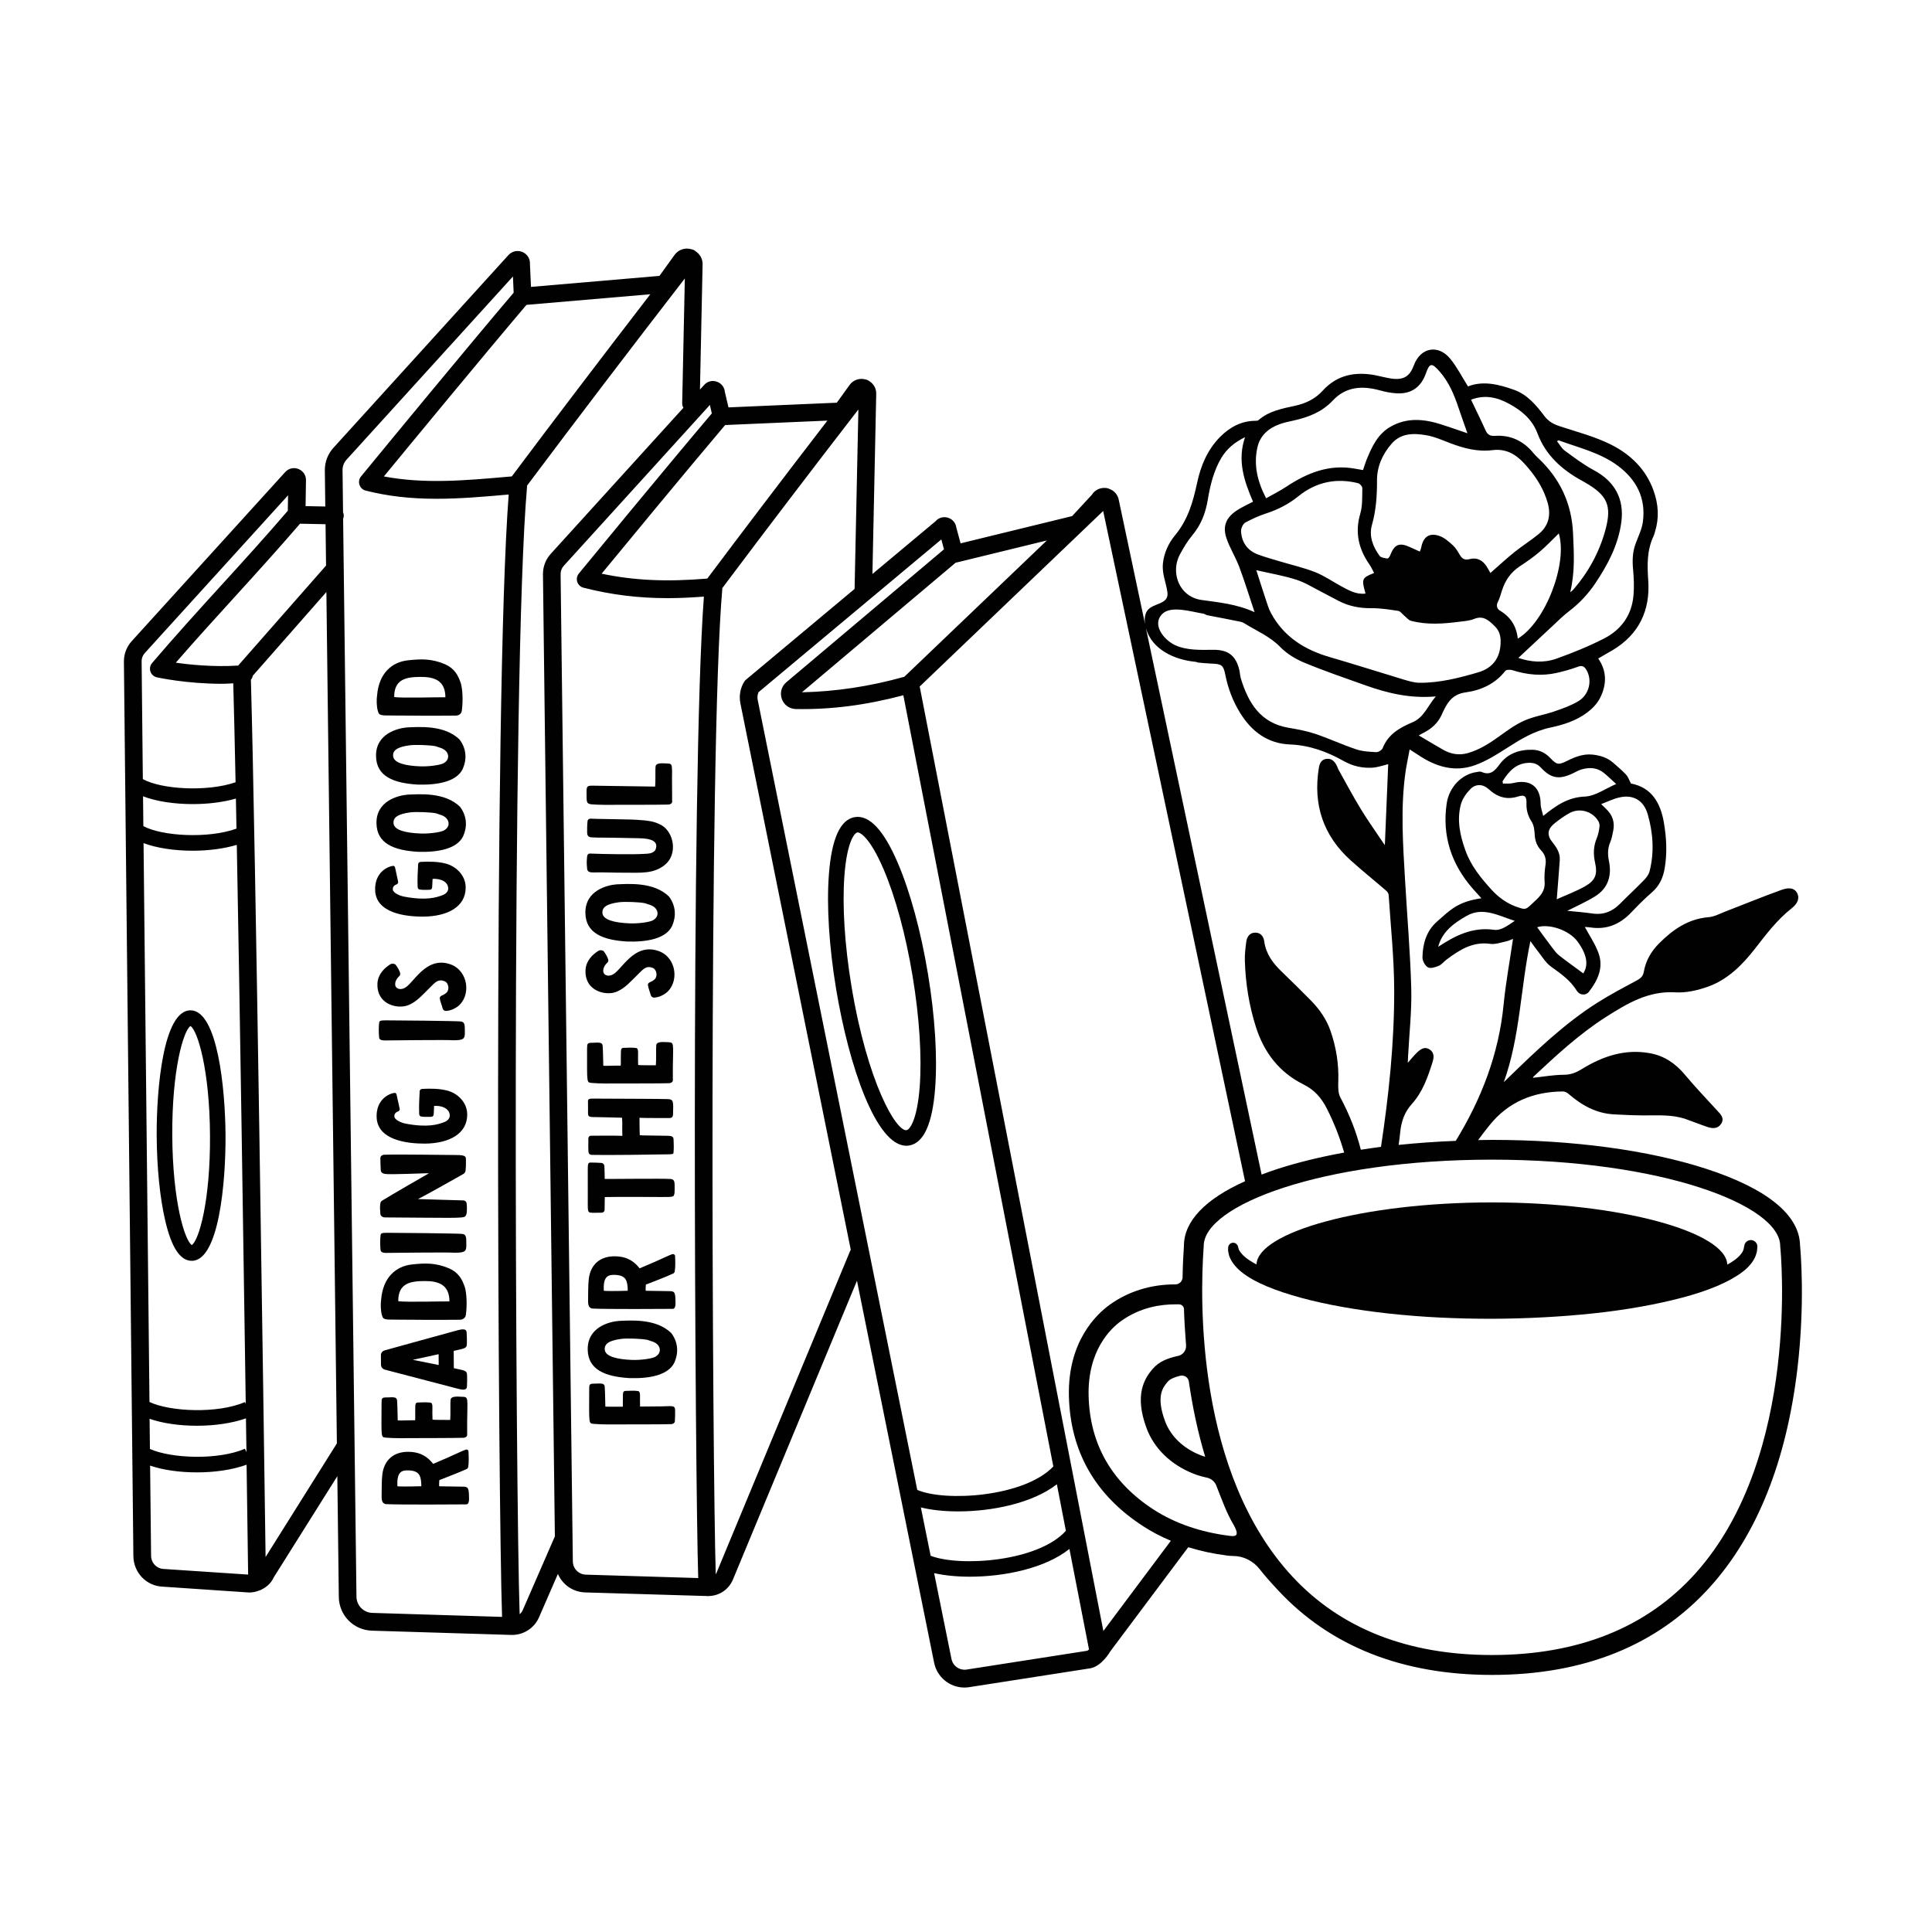 <?xml version="1.0" encoding="utf-8"?>
<!-- Generator: Adobe Illustrator 26.3.1, SVG Export Plug-In . SVG Version: 6.00 Build 0)  -->
<svg version="1.1" id="Layer_1" xmlns="http://www.w3.org/2000/svg" xmlns:xlink="http://www.w3.org/1999/xlink" x="0px" y="0px"
	 width="300px" height="300px" viewBox="0 0 300 300" style="enable-background:new 0 0 300 300;" xml:space="preserve">
<style type="text/css">
	.st0{fill:#010101;}
</style>
<g>
	<path class="st0" d="M279.51,193.4c-0.06-4.72-5.11-8.84-14.61-11.92c-8.9-2.89-20.7-4.48-33.21-4.48h0
		c-0.73,0-1.44,0.02-2.17,0.03c0.57-0.77,1.15-1.54,1.76-2.29c2.93-3.65,6.81-5.22,11.39-5.26c0.29,0,0.64,0.15,0.86,0.35
		c2.06,1.79,4.33,3.07,7.12,3.21c1.52,0.08,3.05,0.15,4.57,0.16c2.2,0.01,4.41-0.17,6.54,0.57c1.13,0.39,2.23,0.84,3.36,1.22
		c0.8,0.27,1.62,0.31,2.14-0.49c0.56-0.87-0.06-1.46-0.62-2.06c-1.7-1.84-3.41-3.66-5.02-5.57c-1.45-1.74-3.19-2.92-5.42-3.33
		c-3.86-0.7-7.32,0.46-10.55,2.45c-0.91,0.56-1.74,0.9-2.84,0.9c-1.59,0.01-3.17,0.3-4.77,0.47c0.02-0.05,0.02-0.12,0.06-0.16
		c3.57-3.34,7.16-6.67,11.31-9.31c3.28-2.08,6.56-4.06,10.75-3.8c1.68,0.1,3.48-0.32,5.08-0.89c3.05-1.1,5.3-3.36,7.25-5.86
		c1.75-2.24,3.44-4.51,5.71-6.29c1.04-0.82,1.24-1.66,0.86-2.38c-0.38-0.72-1.14-0.96-2.46-0.48c-2.93,1.06-5.81,2.24-8.71,3.36
		c-0.85,0.33-1.71,0.8-2.59,0.87c-3.17,0.26-5.53,1.92-7.68,4.07c-1.23,1.23-2.06,2.67-2.36,4.36c-0.12,0.7-0.45,1.03-1.03,1.35
		c-2.07,1.12-4.16,2.21-6.15,3.47c-5.2,3.29-9.6,7.54-13.99,11.8c-0.19,0.19-0.39,0.37-0.58,0.56c2.54-7.06,2.58-14.52,4.13-21.9
		c0.43,0.59,0.72,1.02,1.04,1.42c0.71,0.88,1.3,1.93,2.18,2.56c1.5,1.08,2.97,2.09,3.97,3.71c0.45,0.74,1.41,0.81,1.89,0.19
		c1.38-1.78,2.32-3.76,1.49-6.03c-0.52-1.43-1.41-2.72-2.12-4.04c0.21,0.01,0.54,0.02,0.86,0.07c2.54,0.39,4.6-0.49,6.34-2.32
		c1.03-1.08,2.09-2.15,3.21-3.12c1.18-1.02,1.76-2.3,2-3.8c0.39-2.35,0.27-4.68-0.13-7.02c-0.53-3.1-1.9-5.47-5.12-6.09
		c-0.28-0.53-0.44-1.04-0.77-1.39c-0.6-0.65-1.29-1.21-1.95-1.8c-0.93-0.83-2.04-1.17-3.26-1.3c-1.44-0.14-2.69,0.36-3.94,0.98
		c-1.36,0.67-1.59,0.61-2.63-0.47c-0.76-0.79-1.66-1.24-2.75-1.26c-2.03-0.04-3.84,0.58-5.08,2.25c-0.76,1.02-1.45,1.81-2.84,1.18
		c-0.2-0.09-0.48,0-0.72,0.03c-2.33,0.31-4.3,2.34-4.67,4.89c-0.73,5.03,0.73,9.41,4.04,13.21c0.43,0.49,0.87,0.97,1.35,1.5
		c-3.72,0.55-4.83,1.82-6.86,3.59c-1.69,1.48-2.25,3.46-2.29,5.59c-0.01,0.53,0.4,1.3,0.85,1.55c0.4,0.22,1.16-0.02,1.68-0.24
		c0.46-0.19,0.79-0.66,1.21-0.97c2.01-1.49,4.05-2.83,6.78-2.44c0.8,0.11,1.67-0.22,2.5-0.39c0.34-0.07,0.65-0.24,1.04-0.38
		c-0.51,3.49-1.13,6.83-1.46,10.2c-0.75,7.7-3.46,14.67-7.43,21.16c-3.03,0.12-6,0.33-8.87,0.63c0.09-0.64,0.18-1.29,0.24-1.94
		c0.17-1.7,0.69-3.18,1.79-4.39c1.7-1.88,2.49-4.17,3.23-6.51c0.24-0.75,0.29-1.49-0.44-1.98c-0.77-0.51-1.41-0.05-1.96,0.47
		c-0.47,0.45-0.88,0.97-1.44,1.6c0.02-0.49,0.04-0.78,0.05-1.08c0.18-3.48,0.58-6.96,0.49-10.43c-0.15-5.61-0.64-11.21-0.96-16.82
		c-0.32-5.52-0.71-11.04,0.03-16.56c0.16-1.22,0.44-2.42,0.68-3.77c0.58,0.38,0.97,0.62,1.35,0.87c2.69,1.81,5.62,2.71,8.76,1.59
		c1.76-0.63,3.4-1.65,4.98-2.67c2.12-1.36,4.23-2.65,6.75-3.18c2.04-0.43,4.04-1.07,5.73-2.34c0.8-0.6,1.57-1.4,2.01-2.28
		c1-2.01,1.1-4.1-0.3-6.11c0.77-0.44,1.5-0.86,2.23-1.29c4.11-2.44,5.86-6.22,5.54-10.8c-0.17-2.44-0.22-4.72,0.84-6.95
		c0.09-0.19,0.13-0.41,0.2-0.61c0.68-2.18,0.55-4.3-0.23-6.46c-1.2-3.32-3.59-5.59-6.57-7.09c-2.49-1.25-5.25-1.97-7.91-2.84
		c-0.99-0.32-1.79-0.73-2.45-1.6c-1.27-1.68-2.64-3.34-4.72-4.08c-2.38-0.85-4.8-1.45-7.15-0.53c-0.95-1.5-1.7-2.99-2.73-4.26
		c-1.87-2.32-4.65-1.8-5.67,0.97c-0.63,1.71-1.56,2.31-3.37,2.09c-0.87-0.11-1.73-0.36-2.6-0.53c-3.13-0.6-5.95-0.07-8.19,2.39
		c-1.15,1.27-2.59,1.97-4.26,2.34c-2.02,0.44-4.09,0.81-5.73,2.25c-0.1,0.08-0.28,0.09-0.43,0.09c-2.21,0.01-3.99,0.97-5.51,2.5
		c-1.96,1.98-3,4.45-3.57,7.12c-0.63,2.95-1.42,5.74-3.43,8.16c-1.03,1.25-1.71,2.74-1.88,4.36c-0.17,1.67,0.5,2.96,0.7,4.52
		c0.25,1.94-2.31,1.58-3.16,2.86c-0.38,0.59-0.42,1.33-0.32,2.03l-4.07-19.23c-0.14-0.82-0.7-1.47-1.46-1.74
		c-0.12-0.06-0.25-0.1-0.37-0.12l-0.15-0.03c-0.06,0-0.12,0-0.14,0c-0.87-0.06-1.66,0.38-2.05,1.04l-3.08,3.33l-17.32,4.23
		l-0.66-2.44c-0.1-0.79-0.67-1.41-1.45-1.58c-0.69-0.15-1.38,0.1-1.78,0.59l-9.8,8.19l0.59-27.98c0.02-0.8-0.38-1.53-1.07-1.97
		l-0.04-0.03c-0.05-0.04-0.09-0.06-0.1-0.05l-0.07-0.04c-0.05-0.03-0.1-0.06-0.15-0.08c-0.05-0.02-0.09-0.03-0.13-0.04
		c-0.03-0.01-0.06-0.01-0.09-0.02c-0.94-0.26-1.91,0.07-2.48,0.85l-1.99,2.76l-16.82,0.73l-0.56-2.38c-0.05-0.71-0.5-1.31-1.16-1.58
		c-0.74-0.3-1.55-0.11-2.06,0.48l-0.65,0.71l0.41-19.43c0.02-0.85-0.41-1.62-1.14-2.08l-0.05-0.04c-0.17-0.13-0.37-0.21-0.58-0.25
		c-0.98-0.27-2,0.08-2.59,0.9l-2.34,3.25l-19.95,1.71l-0.16-3.54c0.05-0.82-0.41-1.56-1.17-1.88c-0.76-0.32-1.61-0.13-2.17,0.48
		L51.77,69.54c-0.86,0.94-1.33,2.17-1.33,3.46l0.07,5.65l-3.06-0.06l0.06-3.93c0.05-0.8-0.4-1.51-1.13-1.82
		c-0.73-0.31-1.55-0.13-2.09,0.46L20.45,99.56c-0.78,0.86-1.21,1.98-1.21,3.15l1.47,138.88c0.01,2.61,2.04,4.72,4.62,4.79l13.3,0.9
		l0.13,0c0.5,0,1.01-0.11,1.56-0.33c0.11-0.03,0.22-0.08,0.3-0.13c0.88-0.43,1.55-1.11,1.87-1.86l9.89-15.74l0.23,18.71
		c0.01,2.87,2.27,5.19,5.14,5.28l21.63,0.66l0.14,0c1.82,0,3.46-1.08,4.18-2.74l2.93-6.73c0.73,1.69,2.35,2.81,4.24,2.87l18.9,0.56
		l0.09,0.01c0.03,0,0.07,0,0.12,0l0.11-0.01c1.63-0.05,3.04-1,3.7-2.51l19.28-46.45l11.97,59.26c0.43,2.27,2.42,3.91,4.71,3.91
		c0.25,0,0.5-0.02,0.76-0.06l18.74-2.92c1.81-0.28,3.15-2.61,3.18-2.67l12.08-16.14c1.88,0.58,3.86,1.02,5.95,1.28l0.05,0.01
		c0.23,0.03,0.55,0.07,0.92,0.07c0.01,0,0.02,0,0.03,0c1.62,0,3.15,0.77,4.14,2.05c0.87,1.11,1.78,2.12,2.9,3.32
		c8.11,8.69,19.27,13.1,33.18,13.1c14.32,0,25.72-4.61,33.89-13.7c7.25-8.07,11.8-19.43,13.52-33.76
		C280.31,202.39,279.6,194.33,279.51,193.4z M245.85,151.15c-1.25-0.93-2.53-1.83-3.76-2.8c-0.45-0.35-0.79-0.84-1.14-1.3
		c-0.77-1.01-1.52-2.05-2.26-3.07c1.89-0.59,4.95,0.46,6.24,2.18C246.42,148.17,246.7,149.83,245.85,151.15z M247.67,133.9
		c0.41,1.84,0.1,2.78-1.52,3.71c-1.4,0.8-2.94,1.36-4.42,2.03c0.17-2.19,0.34-4.14,0.47-6.09c0.07-1.07-0.46-1.92-1.11-2.73
		c-0.92-1.12-0.83-2.06,0.3-2.97c0.73-0.59,1.51-1.15,2.33-1.6c1.58-0.86,3.57-0.27,4.47,1.26c0.14,0.24,0.22,0.59,0.18,0.86
		c-0.08,0.6-0.19,1.22-0.42,1.77C247.43,131.37,247.39,132.6,247.67,133.9z M255.85,126.41c0.84,2.91,1.05,5.89,0.3,8.87
		c-0.13,0.5-0.49,0.99-0.86,1.37c-1.21,1.25-2.49,2.42-3.71,3.66c-1.19,1.21-2.57,1.79-4.29,1.54c-1.38-0.2-2.78-0.3-3.92-0.42
		c1.31-0.67,2.87-1.35,4.29-2.23c2.03-1.25,2.65-3.2,2.18-5.48c-0.21-1.02-0.22-1.97,0.2-2.95c0.24-0.55,0.33-1.17,0.46-1.77
		c0.27-1.34-0.12-2.47-1.11-3.4c-0.22-0.2-0.42-0.41-0.76-0.74c1.01-0.38,1.86-0.81,2.77-1.02
		C253.54,123.32,255.21,124.23,255.85,126.41z M237.38,118.45c0.75-0.03,1.35,0.17,1.88,0.74c1.59,1.69,2.81,1.9,4.92,0.92
		c0.47-0.22,0.92-0.5,1.42-0.64c1.23-0.35,2.43-0.29,3.46,0.56c0.64,0.52,1.22,1.1,1.9,1.71c-1.67,0.71-3.24,1.88-4.87,1.95
		c-2.59,0.11-4.42,1.34-6.46,3.01c-0.17-0.74-0.4-1.3-0.4-1.86c-0.01-2.68-1.61-3.9-4.26-3.25c-0.51,0.13-1.06,0.06-1.6,0.08
		c-0.02-0.12-0.03-0.24-0.05-0.36C234.28,119.79,235.39,118.52,237.38,118.45z M227.56,132.08c-0.85-2.34-1.36-4.72-0.72-7.16
		c0.23-0.88,0.85-1.75,1.5-2.41c0.82-0.82,1.94-0.78,2.81,0.02c1.35,1.24,2.79,1.72,4.61,1.14c1.01-0.32,1.31,0.02,1.27,1.1
		c-0.04,1.04,0.24,1.95,0.81,2.84c0.33,0.52,0.43,1.25,0.46,1.89c0.04,1,0.34,1.86,1.02,2.57c0.65,0.68,0.8,1.44,0.65,2.35
		c-0.13,0.83-0.18,1.7-0.12,2.54c0.12,1.67-1.06,2.52-2.06,3.47c-0.93,0.88-0.96,0.85-2.49,0.31c-1.23-0.46-2.54-1.32-3.66-2.55
		C229.97,136.36,228.42,134.47,227.56,132.08z M231.99,144.38c-3.33-0.47-6.01,0.89-8.67,2.64c0.62-2.38,2.47-3.69,4.41-4.8
		c2.53-1.44,4.87-0.06,7.48,0.77C234.08,143.74,233.09,144.53,231.99,144.38z M46.59,81.32l3.96,0.08l0.08,6.42l-13.65,15.53
		c-3.88,0.24-7.55-0.14-9.68-0.45c3.04-3.5,6.15-6.92,9.2-10.27C39.92,88.87,43.27,85.17,46.59,81.32z M36.72,128.67
		c-4.41,1.59-11.55,1.17-14.46-0.39l-0.05-4.63c2.06,0.79,4.86,1.21,7.7,1.21c2.35,0,4.72-0.28,6.72-0.86
		C36.66,125.51,36.69,127.07,36.72,128.67z M23.23,220.31c2.02,0.71,4.66,1.08,7.34,1.08c2.71,0,5.45-0.38,7.62-1.15
		c0.03,1.83,0.05,3.59,0.08,5.26l-0.24-0.54c-4.17,1.81-11.49,1.51-14.75,0.03L23.23,220.31z M38.03,217.71
		c-4.2,1.83-11.6,1.51-14.82-0.01l-0.92-86.78c2.06,0.77,4.81,1.18,7.62,1.18c2.4,0,4.83-0.3,6.86-0.91
		c0.49,26.08,1.03,62.32,1.39,86.8L38.03,217.71z M22.48,101.41l22.25-24.5l-0.04,2.4c-3.29,3.83-6.58,7.47-10.27,11.51
		c-3.56,3.91-7.24,7.96-10.8,12.13c-0.32,0.37-0.41,0.87-0.26,1.33c0.15,0.46,0.54,0.8,1.01,0.9c0.19,0.04,4.62,1,10.07,1
		c0.49,0,1-0.03,1.51-0.06l0.27-0.01c0.11,3.88,0.23,9.15,0.36,15.36c-4.46,1.54-11.57,1.09-14.4-0.49l-0.19-18.31
		C21.99,102.21,22.16,101.76,22.48,101.41z M25.46,243.63c-1.12-0.03-2-0.94-2-2.07l-0.15-13.98c2.01,0.69,4.61,1.05,7.26,1.05
		c2.75,0,5.53-0.39,7.72-1.19c0.13,9.28,0.22,15.62,0.24,17.06L25.46,243.63z M41.24,241.77c-0.28-20.52-1.55-110.46-2.28-136.22
		c0.15-0.18,0.25-0.39,0.3-0.63l11.42-12.99l1.63,132.2L41.24,241.77z M245.1,108.87c-1.16,0.7-2.47,1.16-3.76,1.6
		c-1.53,0.53-3.16,0.77-4.63,1.42c-1.38,0.61-2.63,1.52-3.86,2.41c-1.52,1.1-3.07,2.1-4.89,2.63c-1.35,0.39-2.61,0.19-3.8-0.47
		c-1.25-0.7-2.47-1.45-3.86-2.27c0.39-0.21,0.62-0.34,0.86-0.46c1.17-0.61,2.1-1.46,2.67-2.67c0.13-0.28,0.25-0.56,0.39-0.83
		c0.7-1.43,1.54-2.47,3.38-2.72c2.37-0.32,4.57-1.32,6.14-3.33c0.16-0.21,0.78-0.22,1.12-0.11c2.26,0.72,4.55,0.94,6.86,0.42
		c1.13-0.25,2.25-0.58,3.34-0.97c0.63-0.23,0.95-0.03,1.26,0.48C247.28,105.57,246.82,107.83,245.1,108.87z M232.99,100.24
		c-0.19,2.21-1.46,3.58-3.45,4.16c-2.98,0.87-6.01,1.65-9.15,1.62c-0.8-0.01-1.62-0.26-2.4-0.49c-3.83-1.15-7.64-2.38-11.48-3.49
		c-3.91-1.13-7.14-3.14-9.13-6.8c-0.38-0.69-0.6-1.46-0.85-2.21c-0.5-1.49-0.97-3-1.45-4.49c2.14,0.49,4.23,0.84,6.22,1.48
		c1.4,0.45,2.69,1.28,4.02,1.95c0.84,0.43,1.67,0.88,2.51,1.32c1.6,0.84,3.3,1.17,5.12,1.15c1.39-0.01,2.79,0.21,4.18,0.42
		c0.32,0.05,0.59,0.47,0.89,0.71c0.36,0.29,0.68,0.73,1.09,0.83c2.53,0.67,5.08,0.46,7.63,0.13c0.73-0.09,1.49-0.15,2.15-0.42
		c1.48-0.6,2.33,0.26,3.25,1.16C233,98.13,233.08,99.13,232.99,100.24z M232.58,93.49c0.28-0.57,0.46-1.2,0.65-1.81
		c0.5-1.56,1.37-2.83,2.77-3.75c1.07-0.7,2.13-1.44,3.1-2.27c1.06-0.9,2.01-1.92,2.95-2.83c1.4,4.65-2.04,13.73-6.37,16.34
		c-0.2-1.95-1.13-3.39-2.81-4.38C232.48,94.55,232.3,94.05,232.58,93.49z M242.02,68.37c3.11,1.15,6.4,1.9,9.14,3.91
		c2.96,2.18,4.45,5.08,3.94,8.78c-0.16,1.18-0.75,2.31-1.16,3.46c-0.46,1.3-0.48,2.61-0.35,3.97c0.12,1.3,0.17,2.62,0.06,3.92
		c-0.25,3.08-1.89,5.37-4.58,6.74c-2.38,1.22-4.88,2.23-7.4,3.13c-1.93,0.69-3.97,0.54-5.9-0.12c1.79-1.67,3.55-3.31,5.3-4.95
		c0.87-0.82,1.7-1.64,2.67-2.38c1.52-1.16,2.9-2.64,3.97-4.24c1.94-2.89,3.58-5.97,4.05-9.52c0.48-3.6-1.03-6.33-4.25-8.05
		c-1.6-0.85-3.06-1.97-4.53-3.04c-0.49-0.36-0.8-0.96-1.21-1.47C241.92,68.43,241.99,68.36,242.02,68.37z M234.35,62.71
		c1.93,1.05,3.57,2.4,4.39,4.59c1.26,3.37,3.78,5.63,6.86,7.32c0.16,0.09,0.32,0.18,0.48,0.27c3.48,2,4.25,3.56,3.21,7.39
		c-0.94,3.45-2.63,6.56-4.99,9.28c-0.09,0.11-0.21,0.19-0.48,0.41c0.77-3.16,0.57-6.16,0.44-9.17c-0.21-4.63-2.03-8.49-5.39-11.65
		c-0.24-0.23-0.49-0.46-0.7-0.72c-1.56-1.94-3.57-2.92-6.07-2.75c-0.71,0.05-1.13-0.19-1.42-0.85c-0.71-1.58-1.48-3.13-2.26-4.77
		C230.67,61.22,232.57,61.74,234.35,62.71z M231.72,69.9c2.85-0.36,4.47,1.37,6,3.28c1.15,1.44,2.05,3.02,2.58,4.82
		c0.56,1.92,0.21,3.6-1.33,4.89c-1.22,1.01-2.58,1.85-3.81,2.84c-1.27,1.02-2.46,2.13-3.73,3.24c-0.12-0.2-0.32-0.58-0.54-0.94
		c-0.62-1.02-1.52-1.52-2.71-1.21c-0.72,0.19-1.14-0.04-1.5-0.65c-0.31-0.53-0.62-1.08-1.06-1.48c-0.62-0.56-1.29-1.17-2.05-1.45
		c-1.59-0.58-2.57,0.09-2.88,1.76c-0.03,0.17-0.11,0.34-0.22,0.65c-0.51-0.23-1-0.44-1.48-0.67c-1.7-0.8-2.48-0.47-3.14,1.29
		c-0.07,0.19-0.31,0.48-0.43,0.46c-0.42-0.07-0.99-0.14-1.2-0.42c-1.04-1.43-1.68-3.05-1.18-4.82c0.64-2.27,0.79-4.55,0.78-6.88
		c-0.01-2.18,0.86-4.11,2.29-5.74c1.46-1.65,3.43-1.62,5.35-1.29c1.25,0.21,2.45,0.74,3.64,1.2
		C227.24,69.6,229.43,70.19,231.72,69.9z M195.26,69.43c0.41-1.79,1.7-2.93,3.4-3.55c0.71-0.26,1.47-0.42,2.21-0.58
		c2.3-0.51,4.41-1.32,6.09-3.11c2.03-2.17,4.57-2.32,7.28-1.58c0.88,0.24,1.79,0.43,2.7,0.47c2.22,0.1,3.72-0.98,4.46-3.07
		c0.59-1.66,0.91-1.72,2.11-0.36c1.47,1.66,2.3,3.65,2.99,5.73c0.44,1.32,0.92,2.63,1.36,3.9c-1.27-0.43-2.62-0.92-3.98-1.35
		c-2.66-0.86-5.32-1.15-7.89,0.29c-2.07,1.15-2.97,3.16-3.81,5.22c-0.19,0.48-0.34,0.98-0.53,1.55c-0.4-0.07-0.81-0.14-1.22-0.21
		c-4-0.74-7.44,0.64-10.7,2.8c-0.98,0.65-2.05,1.18-3.13,1.79C195.24,74.75,194.63,72.16,195.26,69.43z M196.62,79.72
		c1.85-0.6,3.51-1.46,5.04-2.7c2.7-2.17,5.83-2.84,9.22-1.99c0.28,0.07,0.67,0.5,0.66,0.76c-0.03,1.33,0.05,2.73-0.32,3.98
		c-0.86,2.92-0.25,5.48,1.43,7.89c0.27,0.39,0.46,0.83,0.72,1.31c-1.92,0.77-1.98,0.91-1.33,3.2c-1.44,0.18-2.6-0.51-3.78-1.14
		c-1.34-0.73-2.62-1.62-4.02-2.18c-1.74-0.69-3.6-1.11-5.4-1.65c-1.2-0.36-2.41-0.68-3.58-1.13c-1.6-0.62-2.46-1.89-2.55-3.58
		c-0.02-0.45,0.29-1.13,0.65-1.34C194.4,80.58,195.5,80.09,196.62,79.72z M183.25,86.03c0.55-1.01,1.15-2.03,1.89-2.91
		c1.37-1.63,2.07-3.48,2.41-5.55c0.37-2.23,0.91-4.43,2.07-6.42c0.87-1.48,2.14-2.51,3.71-3.26c-1.24,3.59-0.14,6.83,1.24,10.01
		c-0.91,0.49-1.83,0.88-2.64,1.44c-1.57,1.09-2.1,2.42-1.49,4.22c0.52,1.55,1.43,2.96,2,4.49c0.84,2.24,1.54,4.54,2.37,7.01
		c-2.75-1.26-5.52-1.52-8.26-1.9c-1.43-0.2-2.53-0.98-3.2-2.05C182.45,89.68,182.33,87.71,183.25,86.03z M180.47,95.34
		c1.36-1.37,4.55-0.34,6.29-0.07c0.23,0.04,0.44,0.13,0.63,0.25c1.74,0.32,3.48,0.68,5.21,1.02c0.21,0.04,0.42,0.12,0.59,0.23
		c1.9,1.18,3.98,2.03,5.61,3.7c1.01,1.04,2.37,1.87,3.73,2.43c3.13,1.3,6.34,2.39,9.53,3.53c3.42,1.21,6.9,2.06,10.89,1.71
		c-1.29,1.51-1.84,3.26-3.61,4.01c-1.98,0.84-3.79,1.85-4.64,4.02c-0.12,0.3-0.68,0.64-1.01,0.62c-1.05-0.05-2.14-0.11-3.12-0.44
		c-2.14-0.72-4.2-1.68-6.34-2.4c-1.35-0.45-2.78-0.71-4.19-0.95c-4.32-0.75-6.19-3.84-7.35-7.61c-0.13-0.43-0.15-0.9-0.25-1.35
		c-0.52-2.24-1.76-3.17-4.05-3.14c-1.91,0.02-4.14,0.12-5.96-0.74C180.81,99.4,178.79,97.04,180.47,95.34z M185.58,102.76
		c0.15,0.01,0.29,0.06,0.43,0.12c0.67,0.06,1.35,0.13,2.02,0.16c1.6,0.06,1.93,0.16,2.24,1.75c0.42,2.13,1.18,4.12,2.32,5.95
		c1.78,2.86,4.26,4.73,7.73,4.86c3.02,0.12,5.74,1.12,8.32,2.57c1.38,0.78,2.86,1.12,4.4,1.04c0.91-0.05,1.8-0.38,2.52-0.55
		c-0.17,4.09-0.34,8.36-0.52,12.58c-0.04-0.05-0.15-0.2-0.25-0.36c-1.15-1.72-2.36-3.41-3.44-5.18c-1.24-2.03-2.36-4.13-3.52-6.21
		c-0.1-0.18-0.15-0.4-0.25-0.59c-0.34-0.67-0.82-1.18-1.64-1.06c-0.81,0.12-1.05,0.76-1.16,1.46c-0.9,5.66,0.69,10.46,4.97,14.31
		c1.79,1.61,3.67,3.12,5.5,4.7c0.18,0.16,0.37,0.43,0.38,0.65c0.32,4.93,0.85,9.87,0.86,14.81c0.02,8.15-0.83,16.25-2.05,24.31
		c-1.06,0.14-2.1,0.29-3.13,0.45c-0.72-2.83-1.79-5.52-3.18-8.12c-0.37-0.69-0.35-1.65-0.32-2.48c0.09-2.69-0.32-5.29-1.2-7.83
		c-0.64-1.84-1.71-3.37-3.05-4.74c-1.52-1.55-3.07-3.06-4.63-4.57c-1.32-1.28-2.36-2.71-2.62-4.61c-0.11-0.8-0.58-1.4-1.46-1.36
		c-0.83,0.04-1.23,0.67-1.33,1.41c-0.13,0.97-0.25,1.95-0.22,2.92c0.1,3.53,0.65,6.99,1.73,10.36c1.27,3.97,3.65,7.04,7.41,8.9
		c1.68,0.83,2.78,2.12,3.59,3.73c1.14,2.24,2.02,4.52,2.69,6.83c-3.71,0.68-7.18,1.52-10.28,2.52c-0.89,0.29-1.73,0.59-2.54,0.9
		l-17.96-84.83C178.86,100.85,182.37,102.45,185.58,102.76z M148.41,87.36c0.03,0,0.07,0,0.11-0.01l14.04-3.43l-22.14,21.17
		c-5.37,1.5-10.58,2.29-15.9,2.41L148.41,87.36z M77.96,251.07l-20.14-0.62c-1.38-0.04-2.47-1.16-2.47-2.55L53.28,80.57
		c0.06-0.15,0.09-0.31,0.1-0.48c0-0.18-0.03-0.36-0.11-0.54l-0.08-6.57c0-0.59,0.22-1.16,0.61-1.59l25.85-28.46l0.11,2.52
		c-7.16,8.43-19.8,23.78-23.51,28.3l-0.19,0.23c-0.3,0.37-0.39,0.85-0.24,1.3c0.15,0.45,0.51,0.79,0.97,0.9
		c3.38,0.86,6.88,1.27,11,1.27c3.69,0,7.33-0.32,11.19-0.66l0.01,0C76.57,108.28,77.36,234.08,77.96,251.07z M79.47,73.98
		l-0.74,0.06c-6.6,0.58-12.84,1.13-19.12-0.06c3.89-4.73,15.42-18.72,22.14-26.64l19.23-1.65C93.14,55.88,86.09,65.14,79.47,73.98z
		 M86.16,238.57l-4.99,11.45c-0.12,0.27-0.3,0.48-0.48,0.63c-0.62-18.05-1.36-146.63,1.15-175.07c0-0.05,0-0.1-0.01-0.16
		c7.88-10.51,16.12-21.33,24.51-32.18l-0.41,19.35c-0.01,0.26,0.06,0.51,0.19,0.73L85.52,86c-0.78,0.86-1.21,1.97-1.21,3.15
		L86.16,238.57z M108.42,245.04l-17.47-0.53c-1.12-0.04-1.99-0.95-2-2.07l-1.9-153.31c0-0.48,0.18-0.93,0.5-1.28l22.68-24.97
		l0.3,1.32c-7.06,8.32-20.09,24.17-20.65,24.86c-0.3,0.37-0.39,0.85-0.24,1.3c0.15,0.45,0.51,0.79,0.97,0.9
		c4.32,1.1,8.48,1.62,13.09,1.62c1.67,0,3.51-0.08,5.6-0.24C107.19,120.83,107.95,230.66,108.42,245.04z M109.83,89.84
		c-6.3,0.53-11.39,0.3-16.41-0.76c2.75-3.34,13.13-15.94,19.18-23.08l15.88-0.69C121.69,74.14,115.58,82.17,109.83,89.84z
		 M131.99,194.29l-20.73,49.94c-0.03,0.08-0.07,0.15-0.12,0.21c-0.52-16.99-1.15-128.43,1.02-153.02c0-0.04,0-0.07,0-0.1
		c6.74-8.99,13.85-18.32,21.13-27.74l-0.59,27.87l-16.85,14.08c-0.11,0.09-0.21,0.2-0.29,0.33c-0.61,0.99-0.82,2.17-0.6,3.32
		l17.15,84.9C132.06,194.14,132.02,194.21,131.99,194.29z M117.65,108.65c-0.08-0.4-0.02-0.82,0.15-1.18l28.37-23.71l0.41,1.54
		l-24.48,20.64c-0.76,0.64-1.03,1.65-0.7,2.59c0.33,0.94,1.19,1.55,2.18,1.57c5.42,0.1,10.86-0.59,16.69-2.14l23.29,119.75
		c-4.52,4.77-16.85,5.51-21.13,3.64L117.65,108.65z M142.99,234.07c1.58,0.4,3.59,0.62,5.79,0.62c5.24,0,11.51-1.25,15.33-4.21
		l1.4,7.22c-4.32,4.81-16.47,5.63-21,3.88L142.99,234.07z M168.82,256.33l-18.73,2.92c-1.11,0.16-2.14-0.57-2.35-1.67l-2.69-13.31
		c1.54,0.36,3.46,0.56,5.54,0.56c5.31,0,11.66-1.27,15.47-4.31l3.04,15.61C168.91,256.29,168.83,256.33,168.82,256.33z
		 M171.33,253.26l-28.52-146.66l28.49-27.25l22.03,104.07c-6.2,2.79-9.46,6.2-9.49,9.99l-0.01,0.21c-0.08,1.19-0.17,2.79-0.2,4.72
		c-0.01,0.61-0.52,1.11-1.13,1.1l-0.01,0l-0.01,0h-0.03h-0.02h0c-3.76,0-7.26,1.1-10.13,3.17c-1.97,1.42-6.53,5.65-6.32,14.21
		c0.22,8.58,4.1,15.36,11.53,20.17c1.34,0.87,2.78,1.62,4.3,2.26L171.33,253.26z M184.6,214.5c0.54,3.77,1.35,7.74,2.54,11.71
		c-0.24-0.07-0.47-0.15-0.68-0.23c-2.71-1.06-4.68-2.95-5.55-5.3c-1.46-3.93-0.3-5.29,0.4-6.11c0.35-0.41,0.91-0.68,1.93-0.94
		c0,0,0.01,0,0.01,0C183.88,213.48,184.51,213.87,184.6,214.5z M190.84,238.47c-4.42-0.56-8.39-1.93-11.67-4.04
		c-6.53-4.22-9.94-10.16-10.13-17.66c-0.18-7.1,3.46-10.5,5.04-11.64c3.05-2.19,6.28-2.59,8.36-2.59l0.64,0
		c0.42,0,0.76,0.34,0.77,0.75c0.03,1.52,0.19,3.89,0.32,5.6c0.06,0.78-0.46,1.48-1.22,1.65c-1.58,0.35-2.96,0.84-3.98,2.04
		c-1.27,1.49-2.85,4.02-0.94,9.17c1.15,3.1,3.71,5.67,7.31,7.09c0.66,0.26,1.37,0.46,2.07,0.61c0.65,0.14,1.2,0.59,1.45,1.21
		c0.93,2.34,1.53,4.13,2.69,6.11C192.69,238.76,191.58,238.56,190.84,238.47z M263.27,244.31c-7.56,8.42-18.19,12.68-31.6,12.68
		c-13.02,0-23.43-4.08-30.93-12.12c-15.04-16.13-14.4-43.13-13.85-51.03l0.02-0.28c0-0.03,0-0.05,0-0.08
		c0-6.34,18.38-13.41,44.76-13.41c26.37,0,44.76,7.07,44.76,13.41c0,0.05,0,0.1,0.01,0.15C276.47,193.96,279.7,226.02,263.27,244.31
		z"/>
	<path class="st0" d="M272.05,192.57c-0.55-0.1-1.09,0.27-1.19,0.82l-0.05,0.26c0,0-0.01,0.05-0.03,0.14c-0.01,0.05,0,0.1-0.03,0.17
		c-0.03,0.07-0.06,0.15-0.08,0.24c-0.15,0.36-0.58,0.94-1.44,1.54c-0.29,0.21-0.65,0.42-1.02,0.63c-0.13-5.02-16.44-9.66-36.55-9.66
		c-20.07,0-36.36,4.62-36.55,9.63c-0.38-0.2-0.73-0.4-1.03-0.6c-0.89-0.56-1.37-1.12-1.58-1.48c-0.03-0.07-0.08-0.13-0.12-0.18
		c-0.04-0.07-0.05-0.2-0.08-0.27c-0.04-0.16-0.06-0.24-0.06-0.24c-0.08-0.33-0.38-0.59-0.73-0.6c-0.43-0.01-0.79,0.33-0.8,0.76
		c0,0,0,0.08-0.01,0.25c0,0.09-0.02,0.16,0.01,0.32c0.03,0.17,0.07,0.38,0.13,0.61c0.24,0.82,0.91,1.78,1.93,2.6
		c2.05,1.66,5.34,2.94,9.29,4.02c1.98,0.54,4.15,1.01,6.45,1.42c2.3,0.41,4.74,0.76,7.27,1.03c2.53,0.27,5.14,0.48,7.81,0.61
		c2.66,0.13,5.37,0.19,8.07,0.19c2.69-0.01,5.42-0.09,8.07-0.23c2.66-0.14,5.28-0.35,7.8-0.62c5.05-0.54,9.74-1.39,13.71-2.44
		c3.97-1.05,7.21-2.38,9.31-3.97c1.05-0.78,1.77-1.72,2.07-2.53c0.07-0.21,0.12-0.39,0.17-0.55c0.04-0.16,0.04-0.31,0.06-0.43
		c0.02-0.23,0.03-0.35,0.03-0.35C272.93,193.14,272.57,192.67,272.05,192.57z"/>
	<path class="st0" d="M72.08,230.85c0,0-1.72-0.02-3.88-0.06c-0.03-0.2-0.01-0.74,0.02-0.96c1.45-0.58,2.85-1.09,4.27-1.73
		c0.08-0.04,0.2-0.2,0.21-0.29c0.13-0.77,0.08-1.7,0.04-2.47c-0.01-0.18-0.2-0.3-0.37-0.25c-0.55,0.15-1.57,0.73-5.11,2.22
		c-0.71-0.9-1.74-1.82-3.72-1.87c-2.45-0.07-3.9,1.32-4.17,3.49c-0.12,0.97-0.09,2.15-0.11,3.12c-0.02,0.8,0.01,1.37,0.62,1.51
		c2.12,0.11,11.42,0.05,12.46,0.04c0.18,0.02,0.34-0.08,0.4-0.25c0.04-0.14,0.08-0.28,0.09-0.43
		C72.85,230.88,72.63,230.95,72.08,230.85z M65.42,230.78c-2.05,0.06-3.44,0.05-3.71,0.01c-0.01-0.57-0.05-1.02,0.14-1.62
		c0.25-0.67,0.67-0.85,1.45-0.85c1.71,0,1.98,0.78,2.08,1.66C65.42,230.32,65.43,230.62,65.42,230.78z"/>
	<path class="st0" d="M59.95,223.24c1.31,0.11,2.7,0.08,4.6,0.07c1.4-0.01,5.54,0,7.39-0.05c0.37-0.01,0.6-0.23,0.6-0.42
		c0-1.77-0.01-2.47,0.03-3.75c-0.01-0.97,0.04-1.21-0.01-1.37c0-0.67-0.16-0.8-0.63-0.82c-1.11-0.06-1.97-0.13-1.97,0.56
		c-0.05,0.31,0.02,2.24-0.05,3.03c-0.84-0.02-2.51,0.01-2.75-0.05c-0.06-1.69,0.04-2.08-0.06-2.37c-0.03-0.08-0.04-0.24-0.27-0.27
		c-0.65-0.09-1.36-0.03-1.92-0.02c-0.14,0-0.28,0.04-0.35,0.17c-0.05,0.1-0.07,0.22-0.07,0.34c-0.04,1.24,0.02,1.85-0.03,2.25
		c-0.75-0.02-2.28,0.07-2.7,0.02c-0.06-2.3-0.06-2.59-0.1-3.1c-0.02-0.24-0.14-0.41-0.39-0.46c-0.38-0.07-0.75,0-1.13-0.01
		c-0.88-0.01-0.89,0.1-0.89,0.93C59.22,223.48,59.14,223.12,59.95,223.24z"/>
	<path class="st0" d="M59.73,212.67c0,0,10.91,2.86,11.36,2.97c0.61,0.15,1.39,0.35,1.42-0.36c0.03-0.7,0.04-1.21,0.02-1.61
		c-0.03-0.5,0.01-0.73-0.74-0.93c-0.16-0.04-0.64-0.15-1.32-0.29c-0.01-0.81-0.01-2.01-0.02-2.68c0.68-0.15,1.16-0.26,1.32-0.31
		c0.75-0.21,0.71-0.45,0.73-0.94c0.02-0.4-0.01-0.9-0.04-1.61c-0.04-0.7-0.82-0.49-1.43-0.34c-0.45,0.11-11.32,3.12-11.32,3.12
		c-0.31,0.11-0.47,0.31-0.53,0.51c-0.02,0.06-0.04,0.19-0.03,0.24c0,0.11,0.01,1.38,0.01,1.49c0,0.04,0.02,0.19,0.04,0.24
		C59.26,212.36,59.42,212.56,59.73,212.67z M68.11,210.28l0.01,1.68c-1.26-0.26-2.69-0.55-4.02-0.81
		C65.44,210.86,66.86,210.55,68.11,210.28z"/>
	<path class="st0" d="M60.35,204.9c0.57,0.03,2.65,0.01,3.88,0.03c3.04,0.04,6.4,0,7.21,0c0.25,0,0.82-0.16,0.9-0.75
		c0.23-1.68,0.09-3.51-0.16-4.31c-0.43-1.26-0.98-2.25-2.4-2.9c-2.17-0.92-3.77-0.84-5.78-0.63c-2.57,0.27-4.52,2.06-4.81,5.39
		c-0.11,0.68-0.09,1.79,0.11,2.46C59.42,204.64,59.49,204.86,60.35,204.9z M65.9,198.92c2.2-0.02,3.88,0.57,3.89,3.16
		c-0.75-0.03-6.69,0.15-7.95-0.03C61.82,199.19,63.82,198.94,65.9,198.92z"/>
	<path class="st0" d="M59.96,194.55c0.22,0,9.94-0.12,10.57-0.03c1.82,0.03,1.88-0.3,1.88-1.25c-0.01-1.02,0.05-1.6-0.64-1.67
		c-0.71-0.08-10.38-0.18-11.61-0.17c-0.77,0.01-1,0.01-1.06,0.35c-0.08,0.51-0.09,1.56-0.01,2.31
		C59.12,194.31,59.24,194.55,59.96,194.55z"/>
	<path class="st0" d="M59.08,186.77c-0.13,0.71-0.05,1.02-0.02,1.68c0.02,0.33,0.28,0.58,0.71,0.59
		c10.26,0.06,12.15,0.17,12.47-0.17c0.27-0.29,0.23-0.66,0.26-1.05c0.02-0.26-0.01-0.66-0.04-0.93c-0.03-0.27-0.18-0.44-0.46-0.49
		c-0.1-0.02-6.89-0.18-7.1-0.21c1.5-0.74,6.51-3.6,6.92-3.82c0.26-0.14,0.42-0.28,0.47-0.58c0.06-0.58,0.07-0.75,0.06-1.57
		c0-0.58,0.07-0.87-1.46-0.87c-1.08,0-9.06-0.12-10.97-0.05c-0.28-0.03-0.86,0.03-0.86,0.56c0,0.63,0.04,1.15,0.06,1.78
		c0.01,0.38,0.24,0.56,0.59,0.63c0.81,0.18,6.71-0.14,6.89-0.08c-0.2,0.1-5.94,3.42-7.19,4.2C59.25,186.48,59.12,186.6,59.08,186.77
		z"/>
	<path class="st0" d="M65.99,177.58c3.71-0.03,6.58-1.5,6.56-4.54c-0.01-1.85-1.47-3.3-3.19-3.72c-1.22-0.29-2.43-0.3-3.75-0.24
		c-0.05,0-0.1,0.01-0.14,0.02c-0.16,0.03-0.29,0.17-0.3,0.33c-0.07,1.14-0.13,2.3-0.08,3.56c0.01,0.17,0.12,0.35,0.29,0.38
		c0.49,0.09,0.95,0.04,1.45,0.05c0.34,0,0.5-0.1,0.52-0.45c0.02-0.29,0.05-1.06,0.06-1.25c0.96-0.05,2.01,0.23,2.33,1.01
		c0.3,0.7-0.08,1.26-0.78,1.52c-0.98,0.37-2.56,0.87-5.95,0.23c-0.85-0.16-1.59-0.6-1.74-0.96c-0.1-0.24-0.01-0.66,0.33-0.84
		c0.08-0.04,0.16-0.08,0.25-0.12c0.16-0.07,0.25-0.24,0.21-0.41c-0.17-0.79-0.31-1.41-0.49-2.22c-0.03-0.15-0.18-0.25-0.33-0.23
		c-0.51,0.08-0.94,0.29-1.33,0.56c-1.18,0.87-1.44,2.09-1.43,3.1C58.51,177.02,63.15,177.59,65.99,177.58z"/>
	<path class="st0" d="M59.94,158.44c-0.77,0.01-1,0.01-1.06,0.35c-0.08,0.51-0.09,1.56-0.01,2.31c0.02,0.22,0.15,0.45,0.86,0.46
		c0.22,0,9.94-0.12,10.57-0.03c1.82,0.03,1.88-0.3,1.88-1.25c-0.01-1.02,0.05-1.6-0.64-1.67C70.84,158.53,61.17,158.43,59.94,158.44
		z"/>
	<path class="st0" d="M69.95,149.74c-1.4-0.5-2.59-0.23-3.59,0.4c-1.35,0.85-2.3,2.27-3.1,2.97c-0.91,0.8-1.8,0.46-1.89-0.14
		c-0.04-0.32,0.03-0.84,0.64-1.41c0.27-0.24,0.09-0.66-0.11-1.03c-0.21-0.38-0.31-0.53-0.46-0.72c-0.12-0.15-0.55-0.25-0.84-0.07
		c-0.91,0.57-1.9,1.53-1.99,2.93c-0.03,0.47,0,1.4,0.54,2.19c0.97,1.42,3.07,1.74,4.35,1.18c1.28-0.57,2-1.45,3.35-2.78
		c0.71-0.7,1.17-1.28,2.15-0.91c0.73,0.28,0.8,1.39,0.33,1.79c-0.27,0.24-0.44,0.33-0.75,0.46c-0.25,0.1-0.31,0.3-0.29,0.44
		c0.07,0.49,0.3,1,0.45,1.57c0.04,0.15,0.21,0.41,0.63,0.36c0.66-0.07,1.12-0.29,1.66-0.65C73.19,154.71,72.79,150.77,69.95,149.74z
		"/>
	<path class="st0" d="M65.75,142.33c3.71-0.03,6.58-1.5,6.56-4.54c-0.01-1.85-1.47-3.3-3.19-3.72c-1.22-0.29-2.43-0.3-3.75-0.24
		c-0.05,0-0.1,0.01-0.14,0.02c-0.16,0.03-0.29,0.17-0.3,0.33c-0.07,1.14-0.13,2.3-0.08,3.56c0.01,0.17,0.12,0.35,0.29,0.38
		c0.49,0.09,0.95,0.04,1.45,0.05c0.34,0,0.5-0.1,0.52-0.45c0.02-0.29,0.05-1.07,0.06-1.25c0.96-0.05,2.01,0.23,2.33,1.01
		c0.3,0.7-0.08,1.26-0.78,1.52c-0.98,0.37-2.56,0.87-5.95,0.23c-0.86-0.16-1.59-0.6-1.74-0.96c-0.1-0.24-0.01-0.66,0.33-0.84
		c0.08-0.04,0.16-0.08,0.25-0.12c0.16-0.07,0.25-0.24,0.21-0.41c-0.17-0.79-0.31-1.41-0.48-2.22c-0.03-0.15-0.18-0.25-0.33-0.23
		c-0.51,0.08-0.94,0.29-1.33,0.56c-1.18,0.87-1.44,2.09-1.43,3.11C58.27,141.77,62.91,142.35,65.75,142.33z"/>
	<path class="st0" d="M63.31,123.39c-1.49,0.12-4.92,0.97-4.85,4.47c0.06,3.15,2.75,4.19,6.46,4.41c3.06,0.09,6.01-0.43,6.99-2.4
		c0.64-1.43,0.65-3.07-0.46-4.57C69.11,122.95,65.02,123.33,63.31,123.39z M68.83,129c-0.57,0.25-2.18,0.47-3.46,0.43
		c-2.43-0.08-4.15-0.55-4.26-1.56c-0.1-0.93,0.65-1.46,2.56-1.72c0.91-0.12,3.16-0.04,4.03,0.14c0.3,0.09,0.6,0.19,0.9,0.3
		C69.92,127.11,70.01,128.47,68.83,129z"/>
	<path class="st0" d="M64.85,121.83c3.06,0.09,6.01-0.43,6.99-2.4c0.64-1.43,0.65-3.07-0.46-4.57c-2.34-2.35-6.42-1.97-8.14-1.91
		c-1.49,0.12-4.92,0.97-4.85,4.47C58.44,120.57,61.14,121.61,64.85,121.83z M63.6,115.73c0.91-0.12,3.16-0.04,4.03,0.14
		c0.3,0.09,0.6,0.19,0.9,0.3c1.32,0.51,1.42,1.87,0.23,2.4c-0.57,0.25-2.18,0.47-3.45,0.43c-2.43-0.08-4.15-0.55-4.26-1.56
		C60.93,116.52,61.69,115.99,63.6,115.73z"/>
	<path class="st0" d="M59.72,111.09c0.57,0.03,2.65,0.01,3.88,0.03c3.04,0.04,6.4,0,7.21,0c0.25,0,0.82-0.16,0.9-0.74
		c0.23-1.68,0.09-3.52-0.16-4.31c-0.43-1.26-0.98-2.25-2.4-2.91c-2.17-0.92-3.77-0.84-5.78-0.63c-2.57,0.27-4.52,2.06-4.81,5.39
		c-0.11,0.68-0.09,1.79,0.11,2.46C58.79,110.83,58.86,111.04,59.72,111.09z M65.27,105.11c2.2-0.02,3.88,0.57,3.89,3.16
		c-0.75-0.03-6.69,0.15-7.95-0.03C61.19,105.38,63.19,105.13,65.27,105.11z"/>
	<path class="st0" d="M102.76,218.38c-0.22,0-1.69,0.02-3.37,0.03c-0.04-1.6,0.04-1.86-0.06-2.14c-0.03-0.08-0.04-0.23-0.26-0.27
		c-0.65-0.1-1.36-0.03-1.92-0.02c-0.14,0-0.28,0.05-0.35,0.17c-0.05,0.1-0.07,0.22-0.07,0.34c-0.03,1.07,0,1.52-0.02,1.94
		c-1.42,0.01-2.56,0.01-2.71-0.01c-0.05-2.3-0.06-2.59-0.1-3.1c-0.02-0.24-0.14-0.41-0.39-0.46c-0.38-0.07-0.75-0.01-1.13-0.01
		c-0.88-0.01-0.89,0.1-0.89,0.93c-0.02,5.56-0.09,5.2,0.72,5.32c1.31,0.11,2.7,0.09,4.59,0.08c1.4-0.01,5.54,0.01,7.39-0.04
		c0.37-0.01,0.59-0.23,0.6-0.42c0.05-0.63,0.04-1.05,0.04-1.77C104.82,218.15,104.29,218.37,102.76,218.38z"/>
	<path class="st0" d="M96.12,205.11c-1.49,0.11-4.92,0.96-4.86,4.46c0.05,3.15,2.75,4.19,6.46,4.42c3.06,0.1,6.01-0.42,6.99-2.39
		c0.64-1.43,0.65-3.07-0.45-4.57C101.92,204.68,97.83,205.05,96.12,205.11z M101.63,210.74c-0.57,0.25-2.18,0.47-3.46,0.43
		c-2.43-0.09-4.15-0.56-4.26-1.56c-0.1-0.93,0.65-1.46,2.57-1.71c0.91-0.12,3.16-0.03,4.03,0.15c0.3,0.09,0.6,0.19,0.9,0.3
		C102.72,208.84,102.81,210.21,101.63,210.74z"/>
	<path class="st0" d="M104.43,194.74c-0.56,0.15-1.57,0.73-5.11,2.21c-0.71-0.9-1.73-1.82-3.72-1.87c-2.46-0.07-3.9,1.32-4.17,3.48
		c-0.12,0.97-0.09,2.15-0.11,3.12c-0.02,0.8,0.01,1.37,0.62,1.51c2.12,0.12,11.42,0.06,12.46,0.05c0.18,0.02,0.34-0.08,0.4-0.25
		c0.04-0.14,0.08-0.28,0.09-0.43c0.03-2.04-0.19-1.98-0.74-2.07c0,0-1.72-0.02-3.88-0.06c-0.03-0.2-0.01-0.74,0.02-0.96
		c1.45-0.57,2.85-1.08,4.27-1.73c0.08-0.04,0.2-0.2,0.21-0.29c0.13-0.77,0.09-1.7,0.05-2.47
		C104.79,194.82,104.6,194.7,104.43,194.74z M97.47,200.43c-2.05,0.06-3.44,0.05-3.71,0c-0.01-0.57-0.05-1.02,0.14-1.62
		c0.26-0.67,0.68-0.85,1.45-0.85c1.71,0.01,1.98,0.79,2.08,1.66C97.48,199.97,97.48,200.27,97.47,200.43z"/>
	<path class="st0" d="M91.28,187.65c0.02,0.44,0.14,0.59,0.32,0.63c0.53,0.09,1.13,0.01,1.75,0.03c0.26,0.01,0.53-0.14,0.53-0.46
		c0-0.68,0.01-1.3,0.03-1.97c2.11-0.06,8.21,0,8.68-0.01c0.97-0.02,1.69,0.05,1.96-0.14c0.06-0.04,0.1-0.11,0.12-0.2
		c0.08-0.21,0.09-0.4,0.09-0.9c0-1.02,0.05-1.51-0.64-1.56c-1.35-0.09-9.58,0.02-10.22-0.01c-0.02-0.62-0.01-1.37-0.05-2.01
		c-0.01-0.17-0.15-0.43-0.45-0.47c-0.35-0.04-1.38-0.06-1.71-0.06c-0.33,0-0.42,0.18-0.42,0.94
		C91.29,185.39,91.25,186.79,91.28,187.65z"/>
	<path class="st0" d="M103.93,173.61c0.41,0,0.55-0.2,0.58-0.52c0.06-2.08,0.08-2.38-0.79-2.42c-0.96-0.04-5.17-0.05-11.66-0.08
		c-0.32-0.01-0.77-0.01-0.76,0.39c0,0.62,0.02,1.27,0.01,1.93c0,0.35,0.11,0.51,0.59,0.54c1.92,0.04,3.99,0.08,4.69,0.11
		c0.08,0.66,0,1.84,0.05,2.81c-0.13-0.02-1.73-0.04-4.67-0.02c-0.61-0.03-0.64,0.25-0.61,0.85c-0.01,0.51-0.02,1.06,0.01,1.59
		c0.03,0.36,0.18,0.53,0.57,0.54c1.89,0.06,9.86-0.04,12.02-0.09c0.27-0.03,0.63,0,0.62-0.23c0.07-0.7,0.04-1.39,0.01-2.11
		c-0.01-0.56-0.58-0.53-1.22-0.54c-2.44-0.06-3.5-0.02-4.02-0.09c-0.04-0.43-0.04-2.22-0.05-2.7
		C100.05,173.62,102.8,173.6,103.93,173.61z"/>
	<path class="st0" d="M91.89,168.16c1.31,0.11,2.7,0.09,4.6,0.08c1.4-0.01,5.54,0.01,7.39-0.04c0.37-0.01,0.6-0.23,0.6-0.42
		c0-1.77-0.01-2.47,0.03-3.75c-0.01-0.97,0.05-1.21-0.01-1.37c0-0.67-0.16-0.8-0.63-0.82c-1.11-0.06-1.97-0.13-1.97,0.55
		c-0.05,0.31,0.02,2.24-0.06,3.03c-0.84-0.02-2.51,0.01-2.75-0.05c-0.05-1.69,0.04-2.08-0.06-2.37c-0.03-0.08-0.04-0.24-0.27-0.27
		c-0.65-0.09-1.36-0.03-1.92-0.02c-0.14,0-0.28,0.04-0.35,0.17c-0.05,0.1-0.07,0.22-0.07,0.34c-0.04,1.24,0.01,1.85-0.04,2.25
		c-0.75-0.02-2.28,0.06-2.7,0.02c-0.05-2.3-0.06-2.59-0.1-3.1c-0.02-0.24-0.14-0.41-0.39-0.46c-0.38-0.07-0.75-0.01-1.13-0.01
		c-0.88-0.01-0.89,0.1-0.9,0.93C91.16,168.39,91.08,168.03,91.89,168.16z"/>
	<path class="st0" d="M95.81,153.97c1.29-0.57,2-1.45,3.36-2.78c0.71-0.7,1.18-1.28,2.15-0.91c0.73,0.28,0.79,1.39,0.33,1.79
		c-0.27,0.24-0.44,0.33-0.75,0.46c-0.25,0.1-0.31,0.3-0.29,0.44c0.07,0.49,0.29,1,0.45,1.57c0.04,0.15,0.21,0.41,0.63,0.36
		c0.66-0.07,1.12-0.29,1.66-0.65c2.16-1.6,1.78-5.54-1.07-6.57c-1.4-0.51-2.59-0.24-3.6,0.39c-1.35,0.85-2.3,2.26-3.11,2.96
		c-0.91,0.8-1.81,0.46-1.89-0.15c-0.04-0.32,0.03-0.84,0.64-1.41c0.27-0.24,0.09-0.66-0.11-1.03c-0.2-0.38-0.31-0.53-0.46-0.72
		c-0.12-0.15-0.55-0.25-0.84-0.07c-0.91,0.57-1.9,1.53-1.99,2.93c-0.03,0.47,0,1.4,0.53,2.19C92.43,154.2,94.53,154.53,95.81,153.97
		z"/>
	<path class="st0" d="M97.36,146.2c3.06,0.1,6.01-0.42,6.99-2.39c0.64-1.43,0.65-3.07-0.45-4.57c-2.34-2.35-6.42-1.98-8.14-1.92
		c-1.49,0.11-4.92,0.96-4.86,4.46C90.95,144.93,93.65,145.97,97.36,146.2z M96.12,140.1c0.91-0.12,3.16-0.03,4.03,0.15
		c0.3,0.09,0.6,0.19,0.9,0.3c1.32,0.51,1.41,1.88,0.22,2.41c-0.57,0.25-2.18,0.47-3.46,0.42c-2.43-0.09-4.15-0.56-4.26-1.56
		C93.45,140.88,94.2,140.35,96.12,140.1z"/>
	<path class="st0" d="M92.14,135.47c2.23-0.03,3.05,0.05,4.76,0.04c2.64,0,4.64,0.22,6.42-1.28c1.89-1.63,1.34-4.84-0.48-6.02
		c-0.89-0.52-1.66-0.71-2.75-0.82c-1.78-0.16-2.44-0.14-4.92-0.19c-1.68-0.05-1.87-0.01-3.44-0.08c-0.23-0.01-0.47,0.13-0.49,0.36
		c-0.02,0.2-0.08,0.5-0.07,1.73c-0.01,0.4,0.1,0.7,0.49,0.79c0.24,0.05,0.71,0.03,1.09,0.06c3.58,0.02,4.13,0.07,6.46,0.1
		c2.23,0.02,2.68,0.64,2.7,1.17c0.01,0.24-0.08,0.64-0.26,0.81c-0.49,0.44-0.99,0.41-1.62,0.45c-1.57,0.11-6.44,0.04-8.39-0.05
		c-0.32-0.02-0.46,0.21-0.48,0.52c-0.07,0.77-0.07,0.99,0.01,1.84C91.21,135.31,91.46,135.48,92.14,135.47z"/>
	<path class="st0" d="M91.79,124.89c1.31,0.11,2.7,0.09,4.59,0.08c1.4-0.01,5.54,0.01,7.39-0.04c0.37-0.01,0.6-0.23,0.6-0.42
		c0-1.77-0.02-2.78-0.02-3.71c-0.01-0.97,0.04-1.21-0.01-1.37c0-0.67-0.11-0.84-0.58-0.87c-1.11-0.06-1.97-0.13-1.97,0.55
		c-0.05,0.31,0.02,2.24-0.06,3.03c-0.84-0.02-9.28-0.14-9.67-0.14c-0.88-0.01-0.98,0.1-0.98,0.93
		C91.1,124.46,90.98,124.77,91.79,124.89z"/>
	<path class="st0" d="M145.21,168.96c0.37-4.87-0.03-11.18-1.12-17.76c-1.09-6.58-2.75-12.68-4.67-17.18
		c-2.18-5.11-4.43-7.51-6.69-7.14c-2.25,0.37-3.61,3.37-4.02,8.92c-0.37,4.87,0.03,11.18,1.12,17.76
		c1.98,11.91,6.19,24.35,10.91,24.35c0.15,0,0.29-0.01,0.44-0.04C143.44,177.5,144.79,174.5,145.21,168.96z M140.79,175.49
		c-1.61,0.29-6.09-7.37-8.57-22.33c-1.06-6.4-1.45-12.5-1.1-17.19c0.4-5.3,1.58-6.64,2.01-6.71c0.01,0,0.03,0,0.05,0
		c0.48,0,2,0.99,4.02,5.71c1.85,4.32,3.45,10.22,4.51,16.62c1.06,6.4,1.45,12.5,1.1,17.19C142.4,174.07,141.21,175.42,140.79,175.49
		z"/>
	<path class="st0" d="M29.57,156.88c0,0-0.01,0-0.01,0c-4.22,0.03-5.27,12.26-5.23,19.48c0.03,4.96,0.5,9.63,1.32,13.16
		c0.98,4.21,2.33,6.26,4.13,6.26c0,0,0.01,0,0.01,0c4.22-0.03,5.27-12.26,5.23-19.48C34.98,169.08,33.79,156.88,29.57,156.88z
		 M29.78,193.33c-1.09-0.69-2.97-6.74-3.03-16.99c-0.06-10.24,1.74-16.32,2.83-17.02c1.09,0.69,2.97,6.74,3.03,16.99
		C32.67,186.56,30.87,192.63,29.78,193.33z"/>
</g>
</svg>
